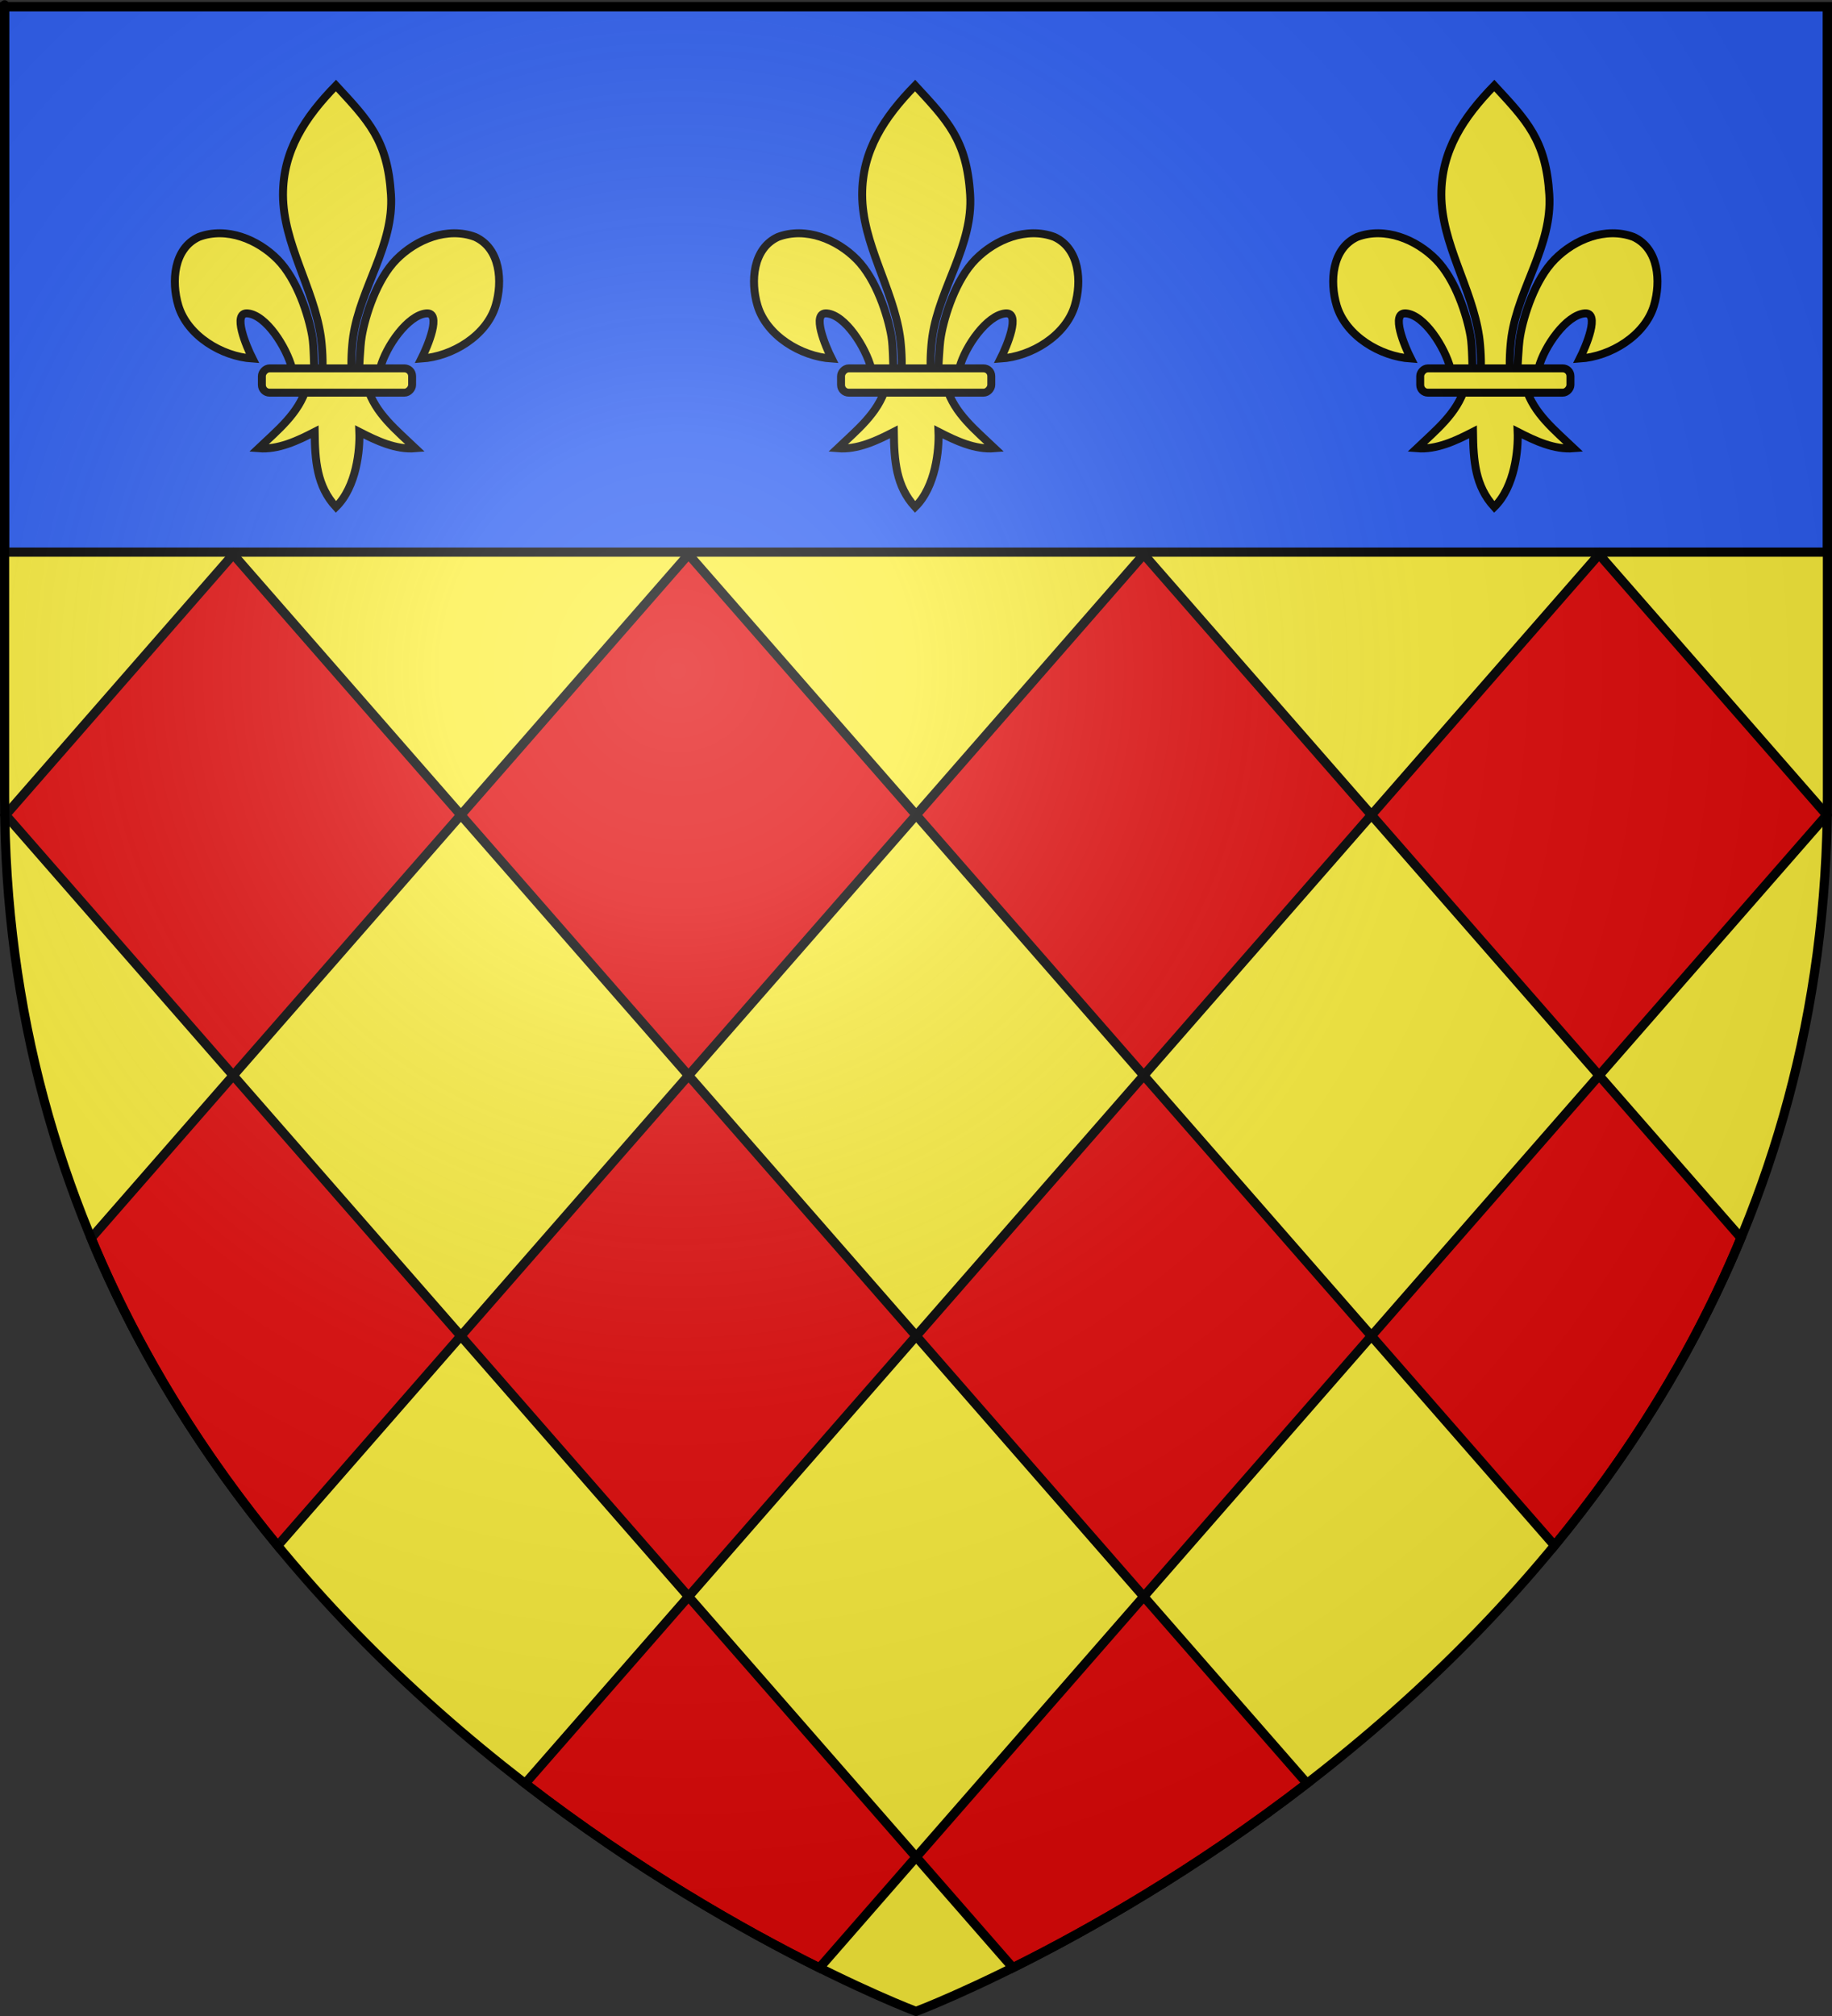 <?xml version="1.0" encoding="UTF-8" standalone="no"?>
<svg
   xmlns:dc="http://purl.org/dc/elements/1.1/"
   xmlns:cc="http://creativecommons.org/ns#"
   xmlns:rdf="http://www.w3.org/1999/02/22-rdf-syntax-ns#"
   xmlns:svg="http://www.w3.org/2000/svg"
   xmlns="http://www.w3.org/2000/svg"
   xmlns:xlink="http://www.w3.org/1999/xlink"
   xmlns:sodipodi="http://sodipodi.sourceforge.net/DTD/sodipodi-0.dtd"
   xmlns:inkscape="http://www.inkscape.org/namespaces/inkscape"
   height="660"
   width="600"
   version="1.0"
   id="svg2"
   sodipodi:version="0.32"
   inkscape:version="0.46"
   sodipodi:docname="Blason ville fr Breteuil (Eure).svg"
   sodipodi:docbase="D:\Mes documents\Renaud-Notre Lapin"
   inkscape:export-filename="/Users/olivier/Desktop/Blason Rouge/Blason_Vide_3D.png"
   inkscape:export-xdpi="144"
   inkscape:export-ydpi="144"
   inkscape:output_extension="org.inkscape.output.svg.inkscape"
   style="display:inline">
  <rect width="100%" height="100%" fill="#333333" stroke="none"/>
  <sodipodi:namedview
     inkscape:window-height="814"
     inkscape:window-width="1152"
     inkscape:pageshadow="2"
     inkscape:pageopacity="0.0"
     guidetolerance="10.0"
     gridtolerance="10.0"
     objecttolerance="10.0"
     borderopacity="1.0"
     bordercolor="#666666"
     pagecolor="#ffffff"
     id="base"
     showgrid="false"
     height="660px"
     inkscape:zoom="1.26"
     inkscape:cx="216.05822"
     inkscape:cy="465.7504"
     inkscape:window-x="-8"
     inkscape:window-y="-8"
     inkscape:current-layer="layer3"
     showguides="true"
     inkscape:guide-bbox="true" />
  <desc
     id="desc4">Flag of Canton of Valais (Wallis)</desc>
  <defs
     id="defs6">
    <linearGradient
       id="linearGradient2893">
      <stop
         style="stop-color:white;stop-opacity:0.314;"
         offset="0"
         id="stop2895" />
      <stop
         id="stop2897"
         offset="0.19"
         style="stop-color:white;stop-opacity:0.251;" />
      <stop
         style="stop-color:#6b6b6b;stop-opacity:0.125;"
         offset="0.6"
         id="stop2901" />
      <stop
         style="stop-color:black;stop-opacity:0.125;"
         offset="1"
         id="stop2899" />
    </linearGradient>
    <radialGradient
       inkscape:collect="always"
       xlink:href="#linearGradient2893"
       id="radialGradient3163"
       gradientUnits="userSpaceOnUse"
       gradientTransform="matrix(1.353,0,0,1.349,-77.626,-85.747)"
       cx="221.445"
       cy="226.331"
       fx="221.445"
       fy="226.331"
       r="300" />
    <g
       id="s">
      <g
         id="c">
        <path
           id="t"
           d="M 0,0 L 0,1 L 0.5,1 L 0,0 z"
           transform="matrix(0.951,0.309,-0.309,0.951,0,-1)" />
        <use
           xlink:href="#t"
           transform="scale(-1,1)"
           id="use2144"
           x="0"
           y="0"
           width="810"
           height="540" />
      </g>
      <g
         id="a">
        <use
           xlink:href="#c"
           transform="matrix(0.309,0.951,-0.951,0.309,0,0)"
           id="use2147"
           x="0"
           y="0"
           width="810"
           height="540" />
        <use
           xlink:href="#c"
           transform="matrix(-0.809,0.588,-0.588,-0.809,0,0)"
           id="use2149"
           x="0"
           y="0"
           width="810"
           height="540" />
      </g>
      <use
         xlink:href="#a"
         transform="scale(-1,1)"
         id="use2151"
         x="0"
         y="0"
         width="810"
         height="540" />
    </g>
  </defs>
  <g
     inkscape:groupmode="layer"
     id="layer3"
     inkscape:label="Fond écu"
     style="display:inline">
    <path
       inkscape:export-ydpi="144"
       inkscape:export-xdpi="144"
       id="path3553"
       style="opacity:1;fill:#fcef3c;fill-opacity:1;fill-rule:evenodd;stroke:none;stroke-width:2.6;stroke-linecap:butt;stroke-linejoin:miter;stroke-miterlimit:4;stroke-dasharray:none;stroke-opacity:1"
       d="M 300.003,658.5 C 300.003,658.5 598.503,546.18 598.503,260.728 C 598.503,-24.723 598.503,2.176 598.503,2.176 L 1.503,2.176 L 1.503,260.728 C 1.503,546.18 300.003,658.5 300.003,658.5 z"
       sodipodi:nodetypes="cccccc" />
    <path
       transform="translate(549.07,-461.122)"
       sodipodi:end="6.2831853"
       sodipodi:start="1.357941"
       d="M -95.745,281.381 A 0,4.787 0 1 1 -95.745,276.702 L -95.745,276.702 z"
       sodipodi:ry="4.7872343"
       sodipodi:rx="0"
       sodipodi:cy="276.70212"
       sodipodi:cx="-95.744682"
       id="path13306"
       style="opacity:0.615;fill:#fcef3c;fill-opacity:0.991;fill-rule:evenodd;stroke:#000000;stroke-width:2.5;stroke-linecap:round;stroke-linejoin:round;stroke-miterlimit:4;stroke-dasharray:none;stroke-dashoffset:0;stroke-opacity:1"
       sodipodi:type="arc" />
    <path
       transform="translate(597.967,-298.389)"
       sodipodi:end="6.2831853"
       sodipodi:start="1.357941"
       d="M -95.745,281.381 A 0,4.787 0 1 1 -95.745,276.702 L -95.745,276.702 z"
       sodipodi:ry="4.7872343"
       sodipodi:rx="0"
       sodipodi:cy="276.70212"
       sodipodi:cx="-95.744682"
       id="path6508"
       style="opacity:0.615;fill:#fcef3c;fill-opacity:0.991;fill-rule:evenodd;stroke:#000000;stroke-width:2.5;stroke-linecap:round;stroke-linejoin:round;stroke-miterlimit:4;stroke-dasharray:none;stroke-dashoffset:0;stroke-opacity:1"
       sodipodi:type="arc" />
    <rect
       y="106.098"
       x="77.549"
       height="0"
       width="2"
       id="rect12745"
       style="fill:#ffffff;fill-opacity:1;fill-rule:evenodd;stroke:#000000;stroke-width:2;stroke-linecap:round;stroke-linejoin:round;stroke-miterlimit:4;stroke-dasharray:none;stroke-dashoffset:0;stroke-opacity:1" />
    <rect
       y="182.939"
       x="-870.308"
       height="0"
       width="6"
       id="rect8308"
       style="fill:#fcef3c;fill-opacity:0.599;stroke:#000000;stroke-width:2.5;stroke-miterlimit:4;stroke-dasharray:none;stroke-opacity:1" />
    <path
       style="opacity:1;fill:#2b5df2;fill-opacity:1;fill-rule:evenodd;stroke:#000000;stroke-width:3;stroke-linecap:butt;stroke-linejoin:miter;stroke-miterlimit:4;stroke-dasharray:none;stroke-opacity:1;display:inline"
       d="M 1.503,2.188 L 1.503,180.75 L 598.503,180.75 C 598.503,94.637 598.503,2.188 598.503,2.188 L 1.503,2.188 z"
       id="path9319" />
    <g
       id="g9785"
       transform="translate(12.013,4.126)"
       style="stroke:#000000;stroke-opacity:1;stroke-width:2.6;stroke-miterlimit:4;stroke-dasharray:none">
      <g
         id="g9717"
         transform="matrix(0.497,0,0,0.497,44.15,22.75)"
         style="stroke:#000000;stroke-opacity:1;stroke-width:5.236;stroke-miterlimit:4;stroke-dasharray:none">
        <g
           style="display:inline;stroke:#000000;stroke-opacity:1;stroke-width:5.236;stroke-miterlimit:4;stroke-dasharray:none"
           transform="translate(-551.047,-391.498)"
           inkscape:label="Timbre"
           id="g9719" />
        <g
           style="display:inline;stroke:#000000;stroke-opacity:1;stroke-width:5.236;stroke-miterlimit:4;stroke-dasharray:none"
           transform="translate(-551.047,-391.498)"
           id="g9721"
           inkscape:label="Escudo" />
        <g
           transform="translate(-494.619,-468.138)"
           style="display:inline;stroke:#000000;stroke-opacity:1;stroke-width:5.236;stroke-miterlimit:4;stroke-dasharray:none"
           inkscape:label="Piezas"
           id="g9723" />
        <g
           transform="translate(-494.619,-468.138)"
           style="display:inline;stroke:#000000;stroke-opacity:1;stroke-width:5.236;stroke-miterlimit:4;stroke-dasharray:none"
           inkscape:label="Muebles"
           id="g9725" />
        <g
           transform="translate(-494.619,-468.138)"
           inkscape:label="Ornamento"
           id="g9727"
           style="stroke:#000000;stroke-opacity:1;stroke-width:5.236;stroke-miterlimit:4;stroke-dasharray:none" />
        <g
           transform="translate(-494.619,-468.138)"
           style="display:inline;stroke:#000000;stroke-opacity:1;stroke-width:5.236;stroke-miterlimit:4;stroke-dasharray:none"
           inkscape:label="Borde 3px"
           id="g9729">
          <g
             style="display:inline;stroke:#000000;stroke-opacity:1;stroke-width:5.236;stroke-miterlimit:4;stroke-dasharray:none"
             transform="translate(132.064,371.229)"
             inkscape:label="Timbre"
             id="g9731" />
          <g
             style="display:inline;stroke:#000000;stroke-opacity:1;stroke-width:5.236;stroke-miterlimit:4;stroke-dasharray:none"
             transform="translate(132.064,371.229)"
             id="g9733"
             inkscape:label="Escudo" />
          <g
             transform="translate(188.493,294.589)"
             style="display:inline;stroke:#000000;stroke-opacity:1;stroke-width:5.236;stroke-miterlimit:4;stroke-dasharray:none"
             inkscape:label="Piezas"
             id="g9735" />
          <g
             transform="translate(188.493,294.589)"
             style="display:inline;stroke:#000000;stroke-opacity:1;stroke-width:5.236;stroke-miterlimit:4;stroke-dasharray:none"
             inkscape:label="Muebles"
             id="g9737" />
          <g
             transform="translate(188.493,294.589)"
             inkscape:label="Ornamento"
             id="g9739"
             style="stroke:#000000;stroke-opacity:1;stroke-width:5.236;stroke-miterlimit:4;stroke-dasharray:none" />
          <path
             inkscape:connector-type="polyline"
             id="path9741"
             d="M 563.348,435.172 L 563.348,435.172"
             style="fill:#ffffff;fill-opacity:1;fill-rule:evenodd;stroke:#000000;stroke-width:5.236;stroke-linecap:butt;stroke-linejoin:miter;stroke-miterlimit:4;stroke-dasharray:none;stroke-opacity:1;display:inline" />
          <path
             inkscape:connector-type="polyline"
             id="path9743"
             d="M 563.348,435.172 L 563.348,435.172"
             style="fill:#ffffff;fill-opacity:1;fill-rule:evenodd;stroke:#000000;stroke-width:5.236;stroke-linecap:butt;stroke-linejoin:miter;stroke-miterlimit:4;stroke-dasharray:none;stroke-opacity:1;display:inline" />
          <g
             transform="matrix(0.728,0,0,0.728,638.019,1001.884)"
             id="g9745"
             style="stroke:#000000;stroke-width:7.191;stroke-miterlimit:4;stroke-dasharray:none;stroke-opacity:1;display:inline">
            <path
               style="fill:#fcef3c;fill-opacity:1;fill-rule:evenodd;stroke:#000000;stroke-width:7.191;stroke-linecap:butt;stroke-linejoin:miter;stroke-miterlimit:4;stroke-dasharray:none;stroke-opacity:1"
               d="M -48.097,-730.047 C -18.635,-698.201 -1.311,-680.639 1.716,-631.226 C 4.517,-585.498 -25.913,-547.267 -32.472,-503.038 C -33.716,-494.649 -34.783,-477.525 -33.659,-470.58 C -32.827,-465.437 -30.267,-449.725 -27.472,-469.166 C -26.897,-473.165 -26.485,-493.226 -24.722,-503.413 C -21.51,-521.974 -11.224,-554.612 6.622,-572.694 C 24.46,-590.769 52.726,-602.493 77.934,-593.038 C 100.774,-582.5 102.933,-552.738 96.434,-530.976 C 88.296,-503.72 57.193,-484.855 29.309,-483.007 C 34.835,-493.933 48.059,-525.12 33.716,-523.882 C 17.113,-522.449 -2.747,-494.201 -7.917,-474.823 C -9.864,-467.525 -9.078,-456.195 -19.503,-456.663 C -12.628,-433.435 6.777,-418.065 23.778,-401.851 C 6.056,-400.377 -11.477,-408.718 -26.941,-416.663 C -26.287,-400.738 -29.378,-367.096 -48.097,-348.726 C -65.472,-367.642 -67.053,-390.712 -67.378,-416.663 C -82.841,-408.718 -100.374,-400.377 -118.097,-401.851 C -101.096,-418.065 -81.69,-433.435 -74.816,-456.663 C -85.241,-456.195 -85.868,-466.818 -87.816,-474.116 C -92.986,-493.493 -111.432,-522.449 -128.034,-523.882 C -142.378,-525.12 -129.153,-493.933 -123.628,-483.007 C -151.512,-484.855 -182.614,-503.72 -190.753,-530.976 C -197.252,-552.738 -195.093,-582.5 -172.253,-593.038 C -147.045,-602.493 -118.779,-590.769 -100.941,-572.694 C -83.095,-554.612 -72.809,-521.974 -69.597,-503.413 C -67.834,-493.226 -68.129,-474.579 -67.554,-470.58 C -64.758,-451.139 -61.492,-465.437 -60.659,-470.58 C -59.535,-477.525 -60.603,-494.649 -61.847,-503.038 C -68.406,-547.267 -95.956,-587.053 -96.034,-631.226 C -96.104,-671.112 -76.051,-701.46 -48.097,-730.047 z"
               id="path9747"
               sodipodi:nodetypes="csssssscscsscccccccsscscssssssc" />
            <rect
               rx="7.012"
               style="fill:#fcef3c;fill-opacity:1;fill-rule:evenodd;stroke:#000000;stroke-width:7.191;stroke-linejoin:round;stroke-miterlimit:4;stroke-dasharray:none;stroke-opacity:1"
               id="rect9749"
               width="136"
               height="22"
               x="-20.841"
               y="-474.154"
               ry="7.012"
               transform="scale(-1,1)" />
          </g>
        </g>
      </g>
      <g
         id="g9751"
         transform="matrix(0.497,0,0,0.497,233.832,22.75)"
         style="stroke:#000000;stroke-opacity:1;stroke-width:5.236;stroke-miterlimit:4;stroke-dasharray:none">
        <g
           style="display:inline;stroke:#000000;stroke-opacity:1;stroke-width:5.236;stroke-miterlimit:4;stroke-dasharray:none"
           transform="translate(-551.047,-391.498)"
           inkscape:label="Timbre"
           id="g9753" />
        <g
           style="display:inline;stroke:#000000;stroke-opacity:1;stroke-width:5.236;stroke-miterlimit:4;stroke-dasharray:none"
           transform="translate(-551.047,-391.498)"
           id="g9755"
           inkscape:label="Escudo" />
        <g
           transform="translate(-494.619,-468.138)"
           style="display:inline;stroke:#000000;stroke-opacity:1;stroke-width:5.236;stroke-miterlimit:4;stroke-dasharray:none"
           inkscape:label="Piezas"
           id="g9757" />
        <g
           transform="translate(-494.619,-468.138)"
           style="display:inline;stroke:#000000;stroke-opacity:1;stroke-width:5.236;stroke-miterlimit:4;stroke-dasharray:none"
           inkscape:label="Muebles"
           id="g9759" />
        <g
           transform="translate(-494.619,-468.138)"
           inkscape:label="Ornamento"
           id="g9761"
           style="stroke:#000000;stroke-opacity:1;stroke-width:5.236;stroke-miterlimit:4;stroke-dasharray:none" />
        <g
           transform="translate(-494.619,-468.138)"
           style="display:inline;stroke:#000000;stroke-opacity:1;stroke-width:5.236;stroke-miterlimit:4;stroke-dasharray:none"
           inkscape:label="Borde 3px"
           id="g9763">
          <g
             style="display:inline;stroke:#000000;stroke-opacity:1;stroke-width:5.236;stroke-miterlimit:4;stroke-dasharray:none"
             transform="translate(132.064,371.229)"
             inkscape:label="Timbre"
             id="g9765" />
          <g
             style="display:inline;stroke:#000000;stroke-opacity:1;stroke-width:5.236;stroke-miterlimit:4;stroke-dasharray:none"
             transform="translate(132.064,371.229)"
             id="g9767"
             inkscape:label="Escudo" />
          <g
             transform="translate(188.493,294.589)"
             style="display:inline;stroke:#000000;stroke-opacity:1;stroke-width:5.236;stroke-miterlimit:4;stroke-dasharray:none"
             inkscape:label="Piezas"
             id="g9769" />
          <g
             transform="translate(188.493,294.589)"
             style="display:inline;stroke:#000000;stroke-opacity:1;stroke-width:5.236;stroke-miterlimit:4;stroke-dasharray:none"
             inkscape:label="Muebles"
             id="g9771" />
          <g
             transform="translate(188.493,294.589)"
             inkscape:label="Ornamento"
             id="g9773"
             style="stroke:#000000;stroke-opacity:1;stroke-width:5.236;stroke-miterlimit:4;stroke-dasharray:none" />
          <path
             inkscape:connector-type="polyline"
             id="path9775"
             d="M 563.348,435.172 L 563.348,435.172"
             style="fill:#ffffff;fill-opacity:1;fill-rule:evenodd;stroke:#000000;stroke-width:5.236;stroke-linecap:butt;stroke-linejoin:miter;stroke-miterlimit:4;stroke-dasharray:none;stroke-opacity:1;display:inline" />
          <path
             inkscape:connector-type="polyline"
             id="path9777"
             d="M 563.348,435.172 L 563.348,435.172"
             style="fill:#ffffff;fill-opacity:1;fill-rule:evenodd;stroke:#000000;stroke-width:5.236;stroke-linecap:butt;stroke-linejoin:miter;stroke-miterlimit:4;stroke-dasharray:none;stroke-opacity:1;display:inline" />
          <g
             transform="matrix(0.728,0,0,0.728,638.019,1001.884)"
             id="g9779"
             style="stroke:#000000;stroke-width:7.191;stroke-miterlimit:4;stroke-dasharray:none;stroke-opacity:1;display:inline">
            <path
               style="fill:#fcef3c;fill-opacity:1;fill-rule:evenodd;stroke:#000000;stroke-width:7.191;stroke-linecap:butt;stroke-linejoin:miter;stroke-miterlimit:4;stroke-dasharray:none;stroke-opacity:1"
               d="M -48.097,-730.047 C -18.635,-698.201 -1.311,-680.639 1.716,-631.226 C 4.517,-585.498 -25.913,-547.267 -32.472,-503.038 C -33.716,-494.649 -34.783,-477.525 -33.659,-470.58 C -32.827,-465.437 -30.267,-449.725 -27.472,-469.166 C -26.897,-473.165 -26.485,-493.226 -24.722,-503.413 C -21.51,-521.974 -11.224,-554.612 6.622,-572.694 C 24.46,-590.769 52.726,-602.493 77.934,-593.038 C 100.774,-582.5 102.933,-552.738 96.434,-530.976 C 88.296,-503.72 57.193,-484.855 29.309,-483.007 C 34.835,-493.933 48.059,-525.12 33.716,-523.882 C 17.113,-522.449 -2.747,-494.201 -7.917,-474.823 C -9.864,-467.525 -9.078,-456.195 -19.503,-456.663 C -12.628,-433.435 6.777,-418.065 23.778,-401.851 C 6.056,-400.377 -11.477,-408.718 -26.941,-416.663 C -26.287,-400.738 -29.378,-367.096 -48.097,-348.726 C -65.472,-367.642 -67.053,-390.712 -67.378,-416.663 C -82.841,-408.718 -100.374,-400.377 -118.097,-401.851 C -101.096,-418.065 -81.69,-433.435 -74.816,-456.663 C -85.241,-456.195 -85.868,-466.818 -87.816,-474.116 C -92.986,-493.493 -111.432,-522.449 -128.034,-523.882 C -142.378,-525.12 -129.153,-493.933 -123.628,-483.007 C -151.512,-484.855 -182.614,-503.72 -190.753,-530.976 C -197.252,-552.738 -195.093,-582.5 -172.253,-593.038 C -147.045,-602.493 -118.779,-590.769 -100.941,-572.694 C -83.095,-554.612 -72.809,-521.974 -69.597,-503.413 C -67.834,-493.226 -68.129,-474.579 -67.554,-470.58 C -64.758,-451.139 -61.492,-465.437 -60.659,-470.58 C -59.535,-477.525 -60.603,-494.649 -61.847,-503.038 C -68.406,-547.267 -95.956,-587.053 -96.034,-631.226 C -96.104,-671.112 -76.051,-701.46 -48.097,-730.047 z"
               id="path9781"
               sodipodi:nodetypes="csssssscscsscccccccsscscssssssc" />
            <rect
               rx="7.012"
               style="fill:#fcef3c;fill-opacity:1;fill-rule:evenodd;stroke:#000000;stroke-width:7.191;stroke-linejoin:round;stroke-miterlimit:4;stroke-dasharray:none;stroke-opacity:1"
               id="rect9783"
               width="136"
               height="22"
               x="-20.841"
               y="-474.154"
               ry="7.012"
               transform="scale(-1,1)" />
          </g>
        </g>
      </g>
      <g
         transform="matrix(0.497,0,0,0.497,423.515,22.75)"
         id="g9695"
         style="stroke:#000000;stroke-opacity:1;stroke-width:5.236;stroke-miterlimit:4;stroke-dasharray:none">
        <g
           id="g9697"
           inkscape:label="Timbre"
           transform="translate(-551.047,-391.498)"
           style="display:inline;stroke:#000000;stroke-opacity:1;stroke-width:5.236;stroke-miterlimit:4;stroke-dasharray:none" />
        <g
           inkscape:label="Escudo"
           id="g9699"
           transform="translate(-551.047,-391.498)"
           style="display:inline;stroke:#000000;stroke-opacity:1;stroke-width:5.236;stroke-miterlimit:4;stroke-dasharray:none" />
        <g
           id="g9701"
           inkscape:label="Piezas"
           style="display:inline;stroke:#000000;stroke-opacity:1;stroke-width:5.236;stroke-miterlimit:4;stroke-dasharray:none"
           transform="translate(-494.619,-468.138)" />
        <g
           id="layer5"
           inkscape:label="Muebles"
           style="display:inline;stroke:#000000;stroke-opacity:1;stroke-width:5.236;stroke-miterlimit:4;stroke-dasharray:none"
           transform="translate(-494.619,-468.138)" />
        <g
           id="g9704"
           inkscape:label="Ornamento"
           transform="translate(-494.619,-468.138)"
           style="stroke:#000000;stroke-opacity:1;stroke-width:5.236;stroke-miterlimit:4;stroke-dasharray:none" />
        <g
           id="layer6"
           inkscape:label="Borde 3px"
           style="display:inline;stroke:#000000;stroke-opacity:1;stroke-width:5.236;stroke-miterlimit:4;stroke-dasharray:none"
           transform="translate(-494.619,-468.138)">
          <g
             id="g4474"
             inkscape:label="Timbre"
             transform="translate(132.064,371.229)"
             style="display:inline;stroke:#000000;stroke-opacity:1;stroke-width:5.236;stroke-miterlimit:4;stroke-dasharray:none" />
          <g
             inkscape:label="Escudo"
             id="g4476"
             transform="translate(132.064,371.229)"
             style="display:inline;stroke:#000000;stroke-opacity:1;stroke-width:5.236;stroke-miterlimit:4;stroke-dasharray:none" />
          <g
             id="g4478"
             inkscape:label="Piezas"
             style="display:inline;stroke:#000000;stroke-opacity:1;stroke-width:5.236;stroke-miterlimit:4;stroke-dasharray:none"
             transform="translate(188.493,294.589)" />
          <g
             id="g4480"
             inkscape:label="Muebles"
             style="display:inline;stroke:#000000;stroke-opacity:1;stroke-width:5.236;stroke-miterlimit:4;stroke-dasharray:none"
             transform="translate(188.493,294.589)" />
          <g
             id="g4482"
             inkscape:label="Ornamento"
             transform="translate(188.493,294.589)"
             style="stroke:#000000;stroke-opacity:1;stroke-width:5.236;stroke-miterlimit:4;stroke-dasharray:none" />
          <path
             style="fill:#ffffff;fill-opacity:1;fill-rule:evenodd;stroke:#000000;stroke-width:5.236;stroke-linecap:butt;stroke-linejoin:miter;stroke-miterlimit:4;stroke-dasharray:none;stroke-opacity:1;display:inline"
             d="M 563.348,435.172 L 563.348,435.172"
             id="path2459"
             inkscape:connector-type="polyline" />
          <path
             style="fill:#ffffff;fill-opacity:1;fill-rule:evenodd;stroke:#000000;stroke-width:5.236;stroke-linecap:butt;stroke-linejoin:miter;stroke-miterlimit:4;stroke-dasharray:none;stroke-opacity:1;display:inline"
             d="M 563.348,435.172 L 563.348,435.172"
             id="path2461"
             inkscape:connector-type="polyline" />
          <g
             style="stroke:#000000;stroke-width:7.191;stroke-miterlimit:4;stroke-dasharray:none;stroke-opacity:1;display:inline"
             id="g3413"
             transform="matrix(0.728,0,0,0.728,638.019,1001.884)">
            <path
               sodipodi:nodetypes="csssssscscsscccccccsscscssssssc"
               id="path3415"
               d="M -48.097,-730.047 C -18.635,-698.201 -1.311,-680.639 1.716,-631.226 C 4.517,-585.498 -25.913,-547.267 -32.472,-503.038 C -33.716,-494.649 -34.783,-477.525 -33.659,-470.58 C -32.827,-465.437 -30.267,-449.725 -27.472,-469.166 C -26.897,-473.165 -26.485,-493.226 -24.722,-503.413 C -21.51,-521.974 -11.224,-554.612 6.622,-572.694 C 24.46,-590.769 52.726,-602.493 77.934,-593.038 C 100.774,-582.5 102.933,-552.738 96.434,-530.976 C 88.296,-503.72 57.193,-484.855 29.309,-483.007 C 34.835,-493.933 48.059,-525.12 33.716,-523.882 C 17.113,-522.449 -2.747,-494.201 -7.917,-474.823 C -9.864,-467.525 -9.078,-456.195 -19.503,-456.663 C -12.628,-433.435 6.777,-418.065 23.778,-401.851 C 6.056,-400.377 -11.477,-408.718 -26.941,-416.663 C -26.287,-400.738 -29.378,-367.096 -48.097,-348.726 C -65.472,-367.642 -67.053,-390.712 -67.378,-416.663 C -82.841,-408.718 -100.374,-400.377 -118.097,-401.851 C -101.096,-418.065 -81.69,-433.435 -74.816,-456.663 C -85.241,-456.195 -85.868,-466.818 -87.816,-474.116 C -92.986,-493.493 -111.432,-522.449 -128.034,-523.882 C -142.378,-525.12 -129.153,-493.933 -123.628,-483.007 C -151.512,-484.855 -182.614,-503.72 -190.753,-530.976 C -197.252,-552.738 -195.093,-582.5 -172.253,-593.038 C -147.045,-602.493 -118.779,-590.769 -100.941,-572.694 C -83.095,-554.612 -72.809,-521.974 -69.597,-503.413 C -67.834,-493.226 -68.129,-474.579 -67.554,-470.58 C -64.758,-451.139 -61.492,-465.437 -60.659,-470.58 C -59.535,-477.525 -60.603,-494.649 -61.847,-503.038 C -68.406,-547.267 -95.956,-587.053 -96.034,-631.226 C -96.104,-671.112 -76.051,-701.46 -48.097,-730.047 z"
               style="fill:#fcef3c;fill-opacity:1;fill-rule:evenodd;stroke:#000000;stroke-width:7.191;stroke-linecap:butt;stroke-linejoin:miter;stroke-miterlimit:4;stroke-dasharray:none;stroke-opacity:1" />
            <rect
               transform="scale(-1,1)"
               ry="7.012"
               y="-474.154"
               x="-20.841"
               height="22"
               width="136"
               id="rect3417"
               style="fill:#fcef3c;fill-opacity:1;fill-rule:evenodd;stroke:#000000;stroke-width:7.191;stroke-linejoin:round;stroke-miterlimit:4;stroke-dasharray:none;stroke-opacity:1"
               rx="7.012" />
          </g>
        </g>
      </g>
    </g>
    <path
       style="display:inline;opacity:1;fill:#e20909;fill-opacity:1;fill-rule:evenodd;stroke:#000000;stroke-width:3;stroke-linecap:butt;stroke-linejoin:miter;stroke-miterlimit:4;stroke-dasharray:none;stroke-opacity:1"
       d="M 76.375 181.5 L 1.844 266.812 L 76.375 352.094 L 150.938 266.812 L 76.375 181.5 z M 150.938 266.812 L 225.5 352.094 L 300.062 266.812 L 225.5 181.5 L 150.938 266.812 z M 300.062 266.812 L 374.594 352.094 L 449.156 266.812 L 374.594 181.5 L 300.062 266.812 z M 449.156 266.812 L 523.719 352.094 L 598.281 266.812 L 523.719 181.5 L 449.156 266.812 z M 523.719 352.094 L 449.156 437.375 L 509.125 505.969 C 532.947 477.003 554.314 443.53 570.188 405.25 L 523.719 352.094 z M 449.156 437.375 L 374.594 352.094 L 300.062 437.375 L 374.594 522.688 L 449.156 437.375 z M 374.594 522.688 L 300.062 607.969 L 331.719 644.188 C 355.829 632.191 391.057 612.396 428.062 583.844 L 374.594 522.688 z M 300.062 607.969 L 225.5 522.688 L 172 583.875 C 209.038 612.445 244.274 632.264 268.375 644.25 L 300.062 607.969 z M 225.5 522.688 L 300.062 437.375 L 225.5 352.094 L 150.938 437.375 L 225.5 522.688 z M 150.938 437.375 L 76.375 352.094 L 29.844 405.344 C 45.726 443.618 67.11 477.071 90.938 506.031 L 150.938 437.375 z "
       id="path3377" />
  </g>
  <g
     inkscape:groupmode="layer"
     id="layer4"
     inkscape:label="Meubles"
     style="display:inline" />
  <g
     inkscape:groupmode="layer"
     id="layer2"
     inkscape:label="Reflet final"
     sodipodi:insensitive="true">
    <path
       sodipodi:nodetypes="cccccc"
       d="M 300.003,658.5 C 300.003,658.5 598.503,546.18 598.503,260.728 C 598.503,-24.723 598.503,2.176 598.503,2.176 L 1.503,2.176 L 1.503,260.728 C 1.503,546.18 300.003,658.5 300.003,658.5 z"
       style="opacity:1;fill:url(#radialGradient3163);fill-opacity:1;fill-rule:evenodd;stroke:none;stroke-width:1px;stroke-linecap:butt;stroke-linejoin:miter;stroke-opacity:1"
       id="path2875"
       inkscape:export-xdpi="144"
       inkscape:export-ydpi="144" />
  </g>
  <g
     inkscape:groupmode="layer"
     id="layer1"
     inkscape:label="Contour final"
     sodipodi:insensitive="true">
    <path
       sodipodi:nodetypes="cccccc"
       d="M 300.003,658.5 C 300.003,658.5 1.503,546.18 1.503,260.728 C 1.503,-24.723 1.503,2.176 1.503,2.176 L 598.503,2.176 L 598.503,260.728 C 598.503,546.18 300.003,658.5 300.003,658.5 z"
       style="opacity:1;fill:none;fill-opacity:1;fill-rule:evenodd;stroke:#000000;stroke-width:3;stroke-linecap:butt;stroke-linejoin:miter;stroke-miterlimit:4;stroke-dasharray:none;stroke-opacity:1"
       id="path1411"
       inkscape:export-xdpi="144"
       inkscape:export-ydpi="144" />
  </g>
</svg>

